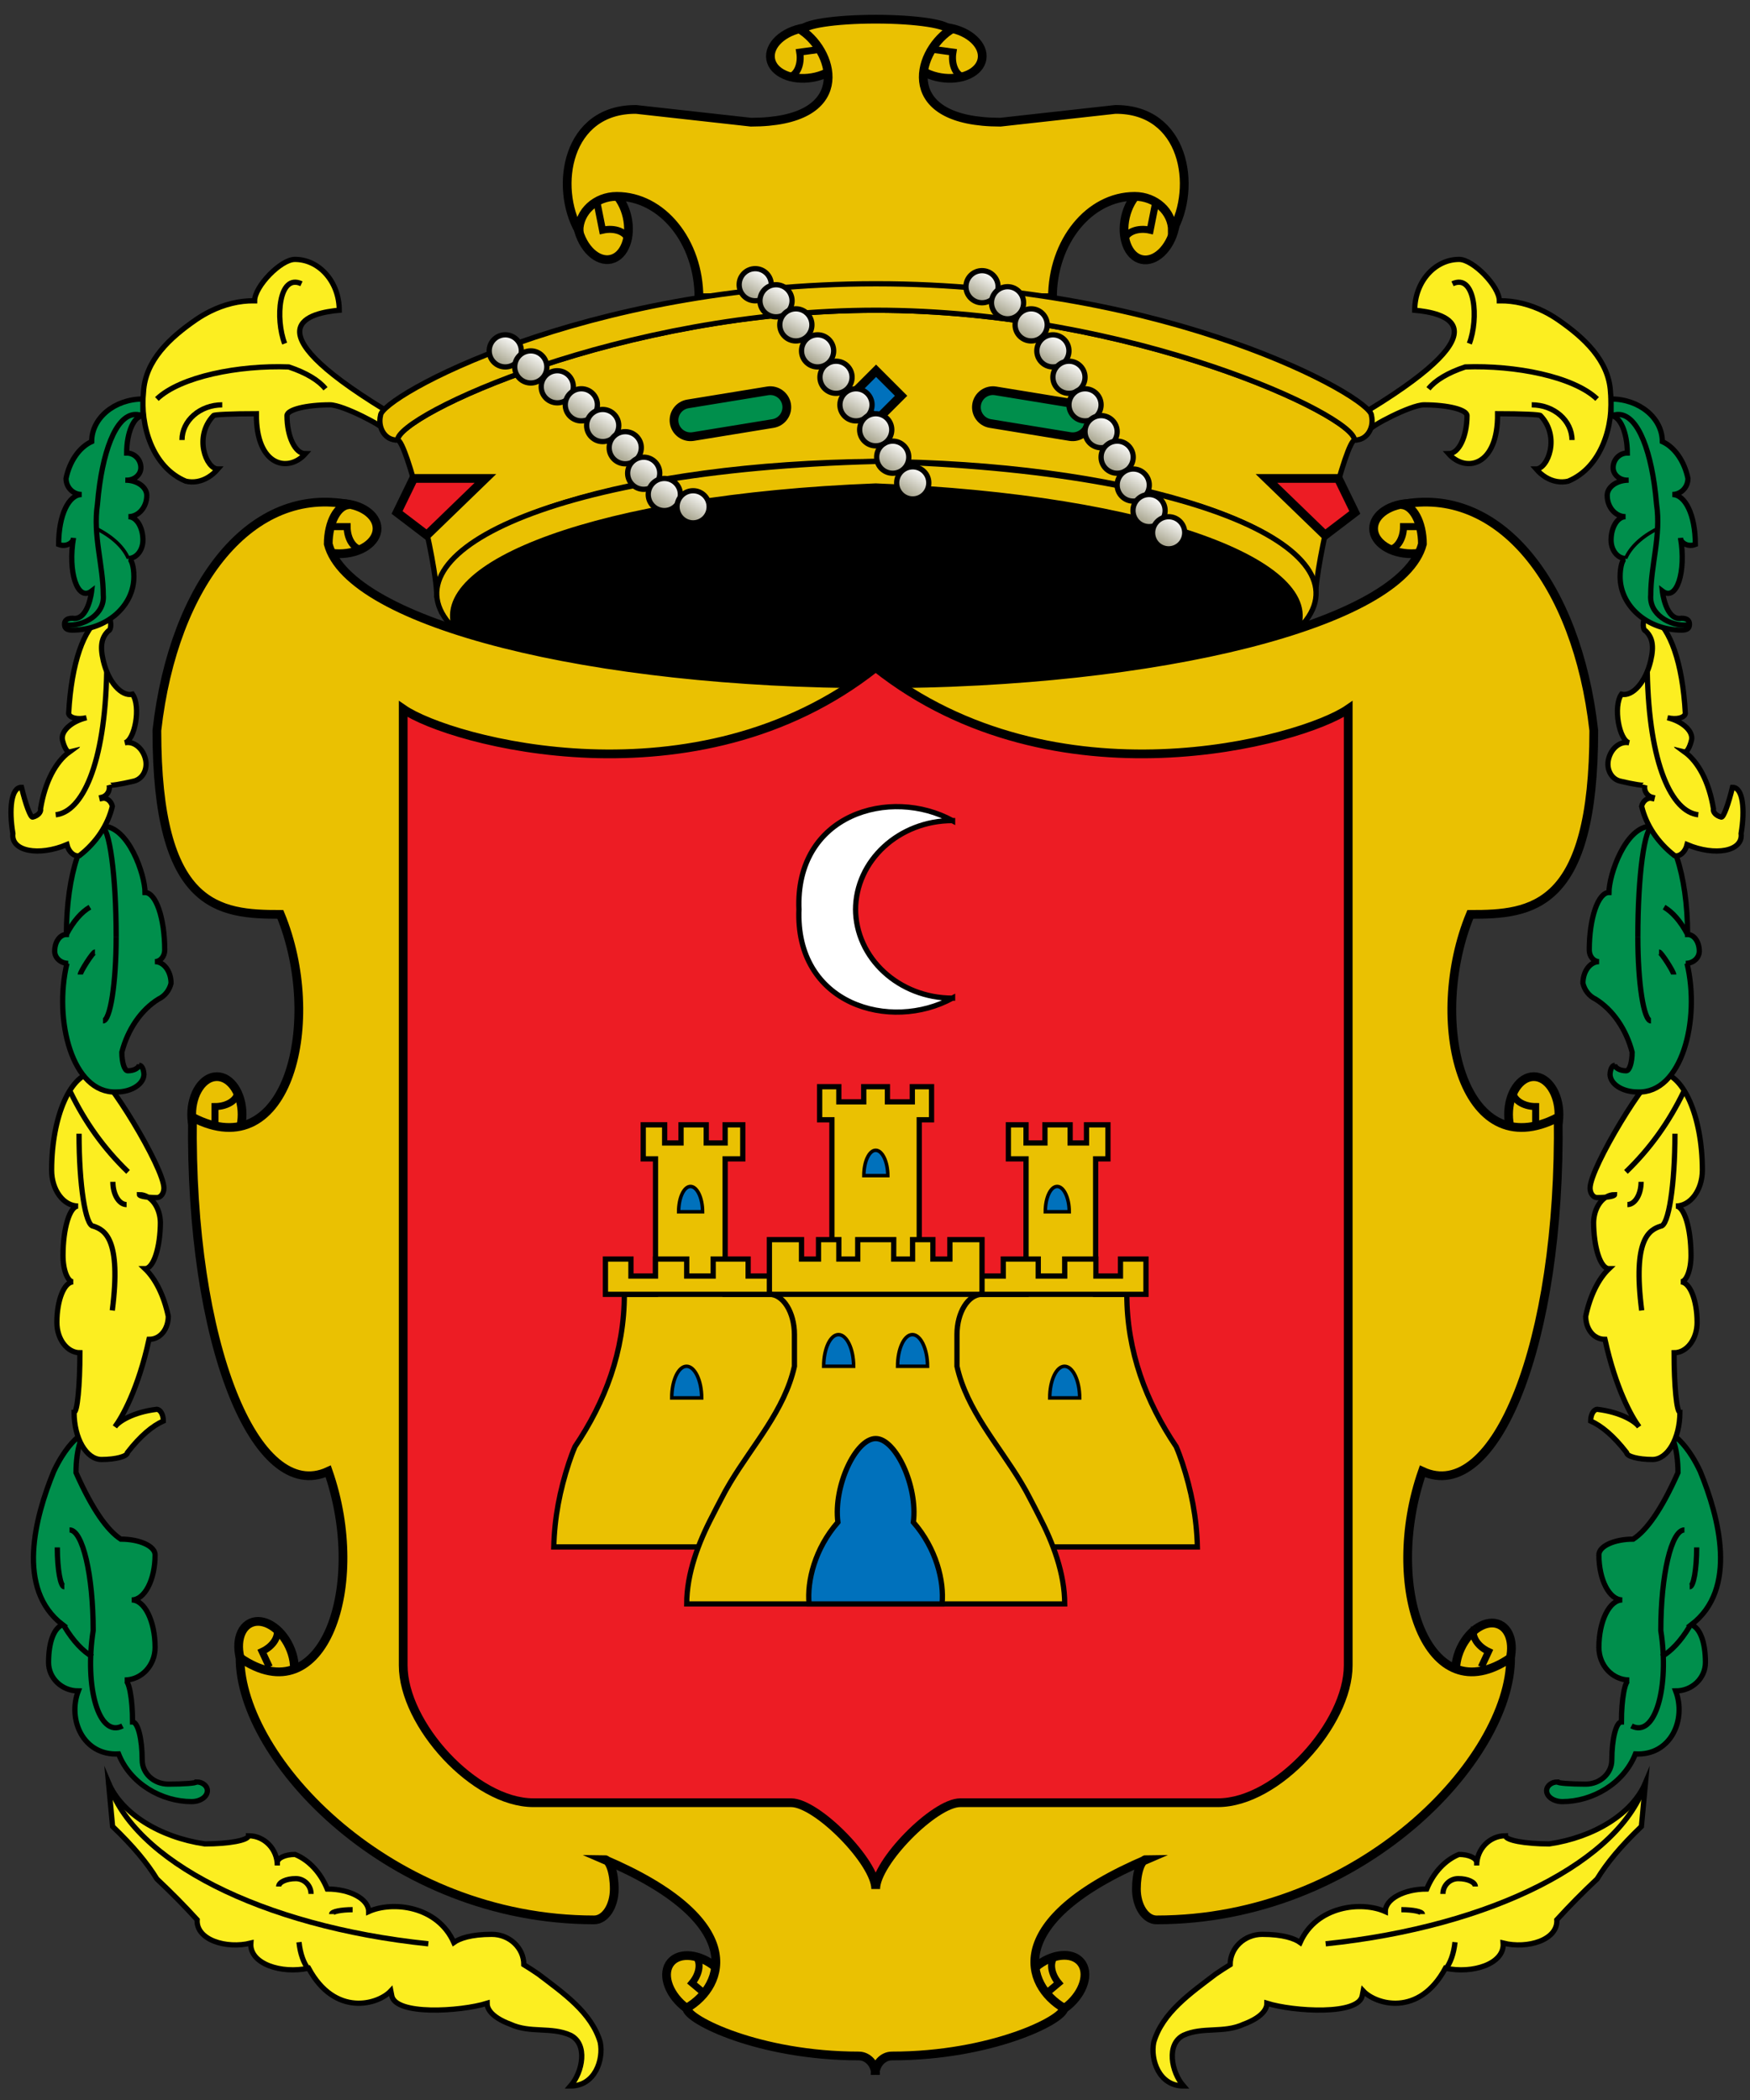 <?xml version="1.0" encoding="utf-8"?>
<!-- Generator: Adobe Illustrator 17.0.0, SVG Export Plug-In . SVG Version: 6.00 Build 0)  -->
<!DOCTYPE svg PUBLIC "-//W3C//DTD SVG 1.1//EN" "http://www.w3.org/Graphics/SVG/1.1/DTD/svg11.dtd">
<svg version="1.1" xmlns="http://www.w3.org/2000/svg" xmlns:xlink="http://www.w3.org/1999/xlink" x="0px" y="0px" width="1000px"
	 height="1200px" viewBox="0 0 1000 1200" enable-background="new 0 0 1000 1200" xml:space="preserve">
<rect x="0" y="0" width="1000" height="1200" fill="#333333" stroke="none"/>
<g id="Ornamentos">
	<g>
		<path fill="#008F4C" stroke="#000000" stroke-width="3" stroke-miterlimit="10" d="M81.25,1005.75c0,7.6,6.672,13.75,14.917,13.75
			c8.89,0,16.083-0.559,16.083-1.25c3.455,0,6.25,2.236,6.25,5c0,3.455-4.025,6.25-9,6.25c-17.135,0-35.035-10.228-41.75-27.25
			c-20.225,1.079-29.252-19.616-23-36c-9.396,0-17-7.268-17-16.25c0-12.022,3.25-19.843,8.056-21.564C9,908,20,867,30.718,840.804
			c1.431-3.057,2.961-5.885,4.567-8.458c4.838-7.722,10.364-13.144,16.215-15.596c-4.462,0-8.072,11.07-8.072,24.75
			c9.601,21.62,18.098,33.118,25.572,38c10.847,0,19.625,4.025,19.625,9c0,14.233-5.982,25.75-13.375,25.75
			c7.393,0,13.375,12.134,13.375,27.129c0,10.293-7.771,18.621-17.375,18.621c2.487,0,4.5,10.734,4.5,24
			C78.79,984,81.25,993.728,81.25,1005.75z"/>
		<path fill="#008F4C" stroke="#000000" stroke-width="3" stroke-miterlimit="10" d="M39.75,874.25c7.462,0,13.5,25.718,13.5,57.5
			c-5.019,32.098,3.114,61.566,16.75,54.5"/>
		<path fill="#008F4C" stroke="#000000" stroke-width="3" stroke-miterlimit="10" d="M36.806,929.436
			c5.191,8.587,10.591,14.138,16.057,17.308"/>
		<path fill="#008F4C" stroke="#000000" stroke-width="3" stroke-miterlimit="10" d="M32.75,884.25c0,12.437,1.789,22.5,4,22.5"/>
	</g>
	<g>
		<path fill="#FCEE21" stroke="#000000" stroke-width="3" stroke-miterlimit="10" d="M58,834c8.199,0,14.833-1.789,14.833-4
			c7.528-9.679,14.277-15.2,20.5-18c0-3.685-1.715-6.667-3.833-6.667c-13.482,1.618-21.763,6.948-23.83,10
			c4.186-5.643,13.289-21.652,19.497-50c6.909,0,11-6.442,11-13.167c-2.431-11.523-7.166-21.338-13.333-27.207
			c4.876,0,8.821-12.058,8.821-26.96v1c0-9.028-5.362-16.333-11.988-16.333c0,0.921,4.462,1.667,9.976,1.667
			c2.224,0,4.024-2.423,4.024-5.417c0-11.712-33.229-66.083-39.417-66.083c-13.68,0-24.75,24.972-24.75,55.833
			c0,11.331,6.784,20.5,15.167,20.5c-4.79,0-8.667,12.637-8.667,28.253c0,8.335,2.628,15.08,5.875,15.08
			c-5.182,0-9.375,10.362-9.375,23.167c0,9.581,5.889,17.333,13.167,17.333c0,18.793-1.491,34-3.333,34
			C42.333,821.924,49.34,834,58,834z"/>
		<path fill="#FCEE21" stroke="#000000" stroke-width="3" stroke-miterlimit="10" d="M64.168,748.833
			c5.219-40.987-4.335-46-10.835-48.167c-4.514,0-8.167-23.631-8.167-52.833"/>
		<path fill="#FCEE21" stroke="#000000" stroke-width="3" stroke-miterlimit="10" d="M40.167,623.82
			c8.452,17.47,19.093,32.395,33,45.847"/>
		<path fill="#FCEE21" stroke="#000000" stroke-width="3" stroke-miterlimit="10" d="M64.5,675.333c0,7.186,3.504,13,7.833,13"/>
	</g>
	<g>
		<path fill="#FCEE21" stroke="#000000" stroke-width="3" stroke-miterlimit="10" d="M219.58,233.98v11.61
			c0-1.825-23.473-14.25-31.041-14.25c-13.564,0-24.539,2.751-24.539,6.15c0,12.041,4.696,21.784,10.5,21.784
			c-9.662,10.925-28.274,7.345-28-22.864c-13.542,0-24.5,0.483-24.5,1.08c-11.5,12.09-4.133,30.51,2.5,30.51
			c-3.364,3.885-7.452,6.362-11.762,7.134c-2.155,0.386-4.366,0.346-6.56-0.157C87,267,80,243,82,224c1-18,15-31,30.111-41.403
			c2.523-1.719,5.14-3.261,7.829-4.603c8.066-4.027,16.781-6.261,25.56-6.114c0-8.178,14.923-23.651,23-23.651
			c14.019,0,25.363,12.994,25.363,29.051C177.853,178.712,141.329,186.069,219.58,233.98z"/>
		<path fill="none" stroke="#000000" stroke-width="3" stroke-miterlimit="10" d="M186,222.16c-3.802-4.749-10.905-9.124-21-12.48
			c-28.449-1.061-61.839,5.45-75.357,18.32"/>
		<path fill="none" stroke="#000000" stroke-width="3" stroke-miterlimit="10" d="M162.667,196.333
			c-5.41-14.127-3.465-40.244,9.596-34.173"/>
		<path fill="none" stroke="#000000" stroke-width="3" stroke-miterlimit="10" d="M104,251.451c0-11.116,10.287-20.112,23-20.112"/>
	</g>
	<g>
		<path fill="#008F4C" stroke="#000000" stroke-width="3" stroke-miterlimit="10" d="M38.274,550.468
			c-7.749,32.42,2.95,74.557,28.226,73.532c8.706,0,15.75-4.557,15.75-10.188v0.563c0-3.109-1.174-5.625-2.625-5.625v-0.625
			c0,2.073-2.963,3.75-6.625,3.75c-1.865,0-3.375-4.752-3.375-10.625c3.355-12.952,10.937-24.176,21-30.375
			c3.576-1.669,6.21-5.11,7.125-9c0-6.84-4.137-12.375-9.25-12.375c3.109,0,5.625-2.963,5.625-6.625
			c0-18.171-5.032-32.875-11.25-32.875c0-9.995-9.405-37.905-24.184-37.905c-11.473,0-20.756,27.688-20.756,61.905
			c-3.695,0-6.684,4.249-6.684,9.5c0,3.869,3.466,7,7.75,7"/>
		<path fill="#008F4C" stroke="#000000" stroke-width="3" stroke-miterlimit="10" d="M37.934,534
			c4.093-7.75,8.702-12.861,13.441-15.625"/>
		<path fill="#008F4C" stroke="#000000" stroke-width="3" stroke-miterlimit="10" d="M45.875,556.875
			c0-1.591,7.195-12.875,8.375-12.875"/>
		<path fill="#008F4C" stroke="#000000" stroke-width="3" stroke-miterlimit="10" d="M66.375,535.25c0,26.6-3.354,48.125-7.5,48.125
			"/>
		<path fill="#008F4C" stroke="#000000" stroke-width="3" stroke-miterlimit="10" d="M66.375,535.25
			c0-34.879-3.807-63.102-8.512-63.102"/>
	</g>
	<g>
		<path fill="#FCEE21" stroke="#000000" stroke-width="3" stroke-miterlimit="10" d="M45.352,488.961
			c9.668-7.476,16.296-17.491,18.856-28.249c-0.735-3.092-3.396-5.103-5.951-4.496l-0.144-0.608
			c3.092-0.735,4.987-3.886,4.236-7.045c0.144,0.605,6.461-0.379,14.124-2.199c5.042-1.198,8.023-6.791,6.665-12.504
			c-1.517-6.386-6.825-10.584-11.866-9.386c5.781-1.374,9.365-20.824,4.449-27.781c-6.357,1.51-13.811-6.986-16.664-18.996
			c-2.129-8.963-0.83-13.555,2.79-17.138c1.356-0.322,1.835-3.181,1.072-6.392c-0.341-1.434-2.81-2.073-5.522-1.429
			c-9.365,6.688-16.58,25.461-18.172,55.024c0.596,2.51,5.169,3.568,10.223,2.368c-8.783,2.087-14.926,7.837-13.733,12.856
			c0.948,3.988,2.694,6.983,3.903,6.696c-7.709,5.605-13.873,16.865-16.449,32.431c0.463,1.949-1.555,4.095-4.513,4.798
			c-1.21,0.287-4.05-7.313-6.35-16.992c-6.042-0.129-7.229,12.843-4.945,26.397c-1.239,10.174,14.852,13.104,30.872,6.303
			C39.233,486.821,42.417,489.659,45.352,488.961z"/>
		<path fill="#FCEE21" stroke="#000000" stroke-width="3" stroke-miterlimit="10" d="M60.981,383.724
			c-0.995,53.555-14.169,80.242-29.151,81.855"/>
	</g>
	<g>
		<path fill="#008F4C" stroke="#000000" stroke-width="3" stroke-miterlimit="10" d="M81.671,237.625V228
			c-16.19,0-29.291,10.886-29.291,24.34c-7.064,3.203-12.639,11.299-14.642,21.06c0,5.074,4.003,9.18,8.951,9.18
			c-7.29,0-13.183,11.452-13.183,28.539c4.494,1.756,8.47-1.211,8.47-3.638c-3.292,18.97,2.118,36.606,10.404,30.259
			c0,0-1.875,17.198-11.005,15.561c-3.662,0-4.5,1.693-4.5,3.323c0,2.108,0.838,3.438,4.5,3.438
			c19.415,0,35.125-13.67,35.125-30.563c0-5.735-1.398-10.375-3.125-10.375c4.585,0,8.296-4.696,8.296-10.5
			c0-7.393-3.71-13.375-8.296-13.375c5.804,0,10.5-5.423,10.5-12.125c0-4.836-5.479-8.75-12.25-8.75l0.754,0.023
			c4.489,0,8.121-3.197,8.121-7.148c0-4.629-3.632-8.375-8.121-8.375C72.379,247.129,76.535,237.625,81.671,237.625z"/>
		<path fill="none" stroke="#000000" stroke-width="3" stroke-miterlimit="10" d="M37.934,357.14C48,358,60,351,59,340
			c0-17-6-34-3.32-51.839c0.328-3.986,0.761-7.856,1.296-11.565c3.744-25.966,12.459-44.06,24.695-38.86"/>
		<path fill="none" stroke="#000000" stroke-width="2" stroke-miterlimit="10" d="M73.375,319.125
			c-2.706-6.263-8.915-12.386-18.394-17.105"/>
	</g>
	<g>
		<path fill="#FCEE21" stroke="#000000" stroke-width="3" stroke-miterlimit="10" d="M281,1105.333
			c-11.976,0-18.525,2.417-21.667,4.667c-9.37-21.082-35.129-23.772-48.667-17.667c0-7.127-10.585-12.893-23.667-12.893
			c-3.882-9.558-10.682-16.657-18.426-19.773c-5.587,0-10.107,2.087-10.107,4.667V1066c0-9.396-7.365-17-16.466-17
			c0,2.579-11.182,4.667-25,4.667c-25.861-3.809-47.65-17.441-55-35l2.333,25c12.098,11.614,19.671,20.867,25.309,30
			c8.798,8.306,15.587,15.199,23.024,23.333c-0.723,11.567,16.721,16.82,30.667,13.333c-0.901,11.891,17.538,17.753,33,14.333
			c15.087,28.084,39.784,20.786,47,13l0.479,2.441c1.563,11.715,39.278,9.36,54.521,4.621c0,3.121,2.253,6.043,6.185,8.553
			c1.966,1.255,4.352,2.406,7.082,3.422C303,1162,315,1158,326,1163c10,5,7,21,0,29c14,0,19-15,17-25c-5-17-21-28-35.443-38.999
			c-2.617-1.789-5.358-3.569-8.223-5.334C299.333,1113.086,291.133,1105.333,281,1105.333z"/>
		<path fill="none" stroke="#000000" stroke-width="3" stroke-miterlimit="10" d="M62,1018.667
			c13.782,44.327,87.058,82.169,182.75,92.083"/>
		<path fill="none" stroke="#000000" stroke-width="3" stroke-miterlimit="10" d="M170.86,1109.814
			c0.697,6.688,2.673,12.105,5.613,15.789"/>
		<path fill="none" stroke="#000000" stroke-width="3" stroke-miterlimit="10" d="M177.75,1082.25c0-4.836-3.914-8.75-8.75-8.75
			c-5.389,0-9.75,2.013-9.75,4.5"/>
		<path fill="none" stroke="#000000" stroke-width="3" stroke-miterlimit="10" d="M189.5,1093.75c0-1.382,5.367-2.5,12-2.5"/>
	</g>
	<g>
		<path fill="#008F4C" stroke="#000000" stroke-width="3" stroke-miterlimit="10" d="M921.03,1005.75
			c0,7.6-6.672,13.75-14.917,13.75c-8.89,0-16.083-0.559-16.083-1.25c-3.455,0-6.25,2.236-6.25,5c0,3.455,4.025,6.25,9,6.25
			c17.135,0,35.035-10.228,41.75-27.25c20.225,1.079,29.252-19.616,23-36c9.396,0,17-7.268,17-16.25
			c0-12.022-3.25-19.843-8.056-21.564C993.28,908,982.28,867,971.562,840.804c-1.431-3.057-2.961-5.885-4.567-8.458
			c-4.838-7.722-10.364-13.144-16.215-15.596c4.462,0,8.072,11.07,8.072,24.75c-9.601,21.62-18.098,33.118-25.572,38
			c-10.847,0-19.625,4.025-19.625,9c0,14.233,5.982,25.75,13.375,25.75c-7.393,0-13.375,12.134-13.375,27.129
			c0,10.293,7.771,18.621,17.375,18.621c-2.487,0-4.5,10.734-4.5,24C923.49,984,921.03,993.728,921.03,1005.75z"/>
		<path fill="#008F4C" stroke="#000000" stroke-width="3" stroke-miterlimit="10" d="M962.53,874.25c-7.462,0-13.5,25.718-13.5,57.5
			c5.019,32.098-3.114,61.566-16.75,54.5"/>
		<path fill="#008F4C" stroke="#000000" stroke-width="3" stroke-miterlimit="10" d="M965.474,929.436
			c-5.191,8.587-10.591,14.138-16.057,17.308"/>
		<path fill="#008F4C" stroke="#000000" stroke-width="3" stroke-miterlimit="10" d="M969.53,884.25c0,12.437-1.789,22.5-4,22.5"/>
	</g>
	<g>
		<path fill="#FCEE21" stroke="#000000" stroke-width="3" stroke-miterlimit="10" d="M944.28,834c-8.199,0-14.833-1.789-14.833-4
			c-7.528-9.679-14.277-15.2-20.5-18c0-3.685,1.715-6.667,3.833-6.667c13.482,1.618,21.763,6.948,23.83,10
			c-4.186-5.643-13.289-21.652-19.497-50c-6.909,0-11-6.442-11-13.167c2.431-11.523,7.166-21.338,13.333-27.207
			c-4.876,0-8.821-12.058-8.821-26.96v1c0-9.028,5.362-16.333,11.988-16.333c0,0.921-4.462,1.667-9.976,1.667
			c-2.224,0-4.024-2.423-4.024-5.417c0-11.712,33.229-66.083,39.417-66.083c13.68,0,24.75,24.972,24.75,55.833
			c0,11.331-6.784,20.5-15.167,20.5c4.79,0,8.667,12.637,8.667,28.253c0,8.335-2.628,15.08-5.875,15.08
			c5.182,0,9.375,10.362,9.375,23.167c0,9.581-5.889,17.333-13.167,17.333c0,18.793,1.491,34,3.333,34
			C959.946,821.924,952.939,834,944.28,834z"/>
		<path fill="#FCEE21" stroke="#000000" stroke-width="3" stroke-miterlimit="10" d="M938.112,748.833
			c-5.219-40.987,4.335-46,10.835-48.167c4.514,0,8.167-23.631,8.167-52.833"/>
		<path fill="#FCEE21" stroke="#000000" stroke-width="3" stroke-miterlimit="10" d="M962.113,623.82
			c-8.452,17.47-19.093,32.395-33,45.847"/>
		<path fill="#FCEE21" stroke="#000000" stroke-width="3" stroke-miterlimit="10" d="M937.78,675.333c0,7.186-3.504,13-7.833,13"/>
	</g>
	<g>
		<path fill="#FCEE21" stroke="#000000" stroke-width="3" stroke-miterlimit="10" d="M782.699,233.98v11.61
			c0-1.825,23.473-14.25,31.041-14.25c13.564,0,24.539,2.751,24.539,6.15c0,12.041-4.696,21.784-10.5,21.784
			c9.662,10.925,28.274,7.345,28-22.864c13.542,0,24.5,0.483,24.5,1.08c11.5,12.09,4.133,30.51-2.5,30.51
			c3.364,3.885,7.452,6.362,11.762,7.134c2.155,0.386,4.366,0.346,6.56-0.157C915.28,267,922.28,243,920.28,224
			c-1-18-15-31-30.111-41.403c-2.523-1.719-5.14-3.261-7.829-4.603c-8.066-4.027-16.781-6.261-25.56-6.114
			c0-8.178-14.923-23.651-23-23.651c-14.019,0-25.363,12.994-25.363,29.051C824.427,178.712,860.95,186.069,782.699,233.98z"/>
		<path fill="none" stroke="#000000" stroke-width="3" stroke-miterlimit="10" d="M816.28,222.16c3.802-4.749,10.905-9.124,21-12.48
			c28.449-1.061,61.839,5.45,75.357,18.32"/>
		<path fill="none" stroke="#000000" stroke-width="3" stroke-miterlimit="10" d="M839.613,196.333
			c5.41-14.127,3.465-40.244-9.596-34.173"/>
		<path fill="none" stroke="#000000" stroke-width="3" stroke-miterlimit="10" d="M898.28,251.451c0-11.116-10.287-20.112-23-20.112
			"/>
	</g>
	<g>
		<path fill="#008F4C" stroke="#000000" stroke-width="3" stroke-miterlimit="10" d="M964.005,550.468
			c7.749,32.42-2.95,74.557-28.226,73.532c-8.706,0-15.75-4.557-15.75-10.188v0.563c0-3.109,1.174-5.625,2.625-5.625v-0.625
			c0,2.073,2.963,3.75,6.625,3.75c1.865,0,3.375-4.752,3.375-10.625c-3.355-12.952-10.937-24.176-21-30.375
			c-3.576-1.669-6.21-5.11-7.125-9c0-6.84,4.137-12.375,9.25-12.375c-3.109,0-5.625-2.963-5.625-6.625
			c0-18.171,5.032-32.875,11.25-32.875c0-9.995,9.405-37.905,24.184-37.905c11.473,0,20.756,27.688,20.756,61.905
			c3.695,0,6.684,4.249,6.684,9.5c0,3.869-3.466,7-7.75,7"/>
		<path fill="#008F4C" stroke="#000000" stroke-width="3" stroke-miterlimit="10" d="M964.346,534
			c-4.093-7.75-8.702-12.861-13.441-15.625"/>
		<path fill="#008F4C" stroke="#000000" stroke-width="3" stroke-miterlimit="10" d="M956.405,556.875
			c0-1.591-7.195-12.875-8.375-12.875"/>
		<path fill="#008F4C" stroke="#000000" stroke-width="3" stroke-miterlimit="10" d="M935.905,535.25
			c0,26.6,3.354,48.125,7.5,48.125"/>
		<path fill="#008F4C" stroke="#000000" stroke-width="3" stroke-miterlimit="10" d="M935.905,535.25
			c0-34.879,3.807-63.102,8.512-63.102"/>
	</g>
	<g>
		<path fill="#FCEE21" stroke="#000000" stroke-width="3" stroke-miterlimit="10" d="M956.928,488.961
			c-9.668-7.476-16.296-17.491-18.856-28.249c0.735-3.092,3.396-5.103,5.951-4.496l0.144-0.608
			c-3.092-0.735-4.987-3.886-4.236-7.045c-0.144,0.605-6.461-0.379-14.124-2.199c-5.042-1.198-8.023-6.791-6.665-12.504
			c1.517-6.386,6.825-10.584,11.866-9.386c-5.781-1.374-9.365-20.824-4.449-27.781c6.357,1.51,13.811-6.986,16.664-18.996
			c2.129-8.963,0.83-13.555-2.79-17.138c-1.356-0.322-1.835-3.181-1.072-6.392c0.341-1.434,2.81-2.073,5.522-1.429
			c9.365,6.688,16.58,25.461,18.172,55.024c-0.596,2.51-5.169,3.568-10.223,2.368c8.784,2.087,14.926,7.837,13.734,12.856
			c-0.948,3.988-2.694,6.983-3.904,6.696c7.709,5.605,13.873,16.865,16.449,32.431c-0.463,1.949,1.555,4.095,4.513,4.798
			c1.21,0.287,4.05-7.313,6.35-16.992c6.042-0.129,7.229,12.843,4.945,26.397c1.239,10.174-14.852,13.104-30.872,6.303
			C963.047,486.821,959.863,489.659,956.928,488.961z"/>
		<path fill="#FCEE21" stroke="#000000" stroke-width="3" stroke-miterlimit="10" d="M941.298,383.724
			c0.995,53.555,14.169,80.242,29.151,81.855"/>
	</g>
	<g>
		<path fill="#008F4C" stroke="#000000" stroke-width="3" stroke-miterlimit="10" d="M920.609,237.625V228
			c16.19,0,29.291,10.886,29.291,24.34c7.064,3.203,12.639,11.299,14.642,21.06c0,5.074-4.003,9.18-8.951,9.18
			c7.29,0,13.183,11.452,13.183,28.539c-4.494,1.756-8.47-1.211-8.47-3.638c3.292,18.97-2.118,36.606-10.404,30.259
			c0,0,1.875,17.198,11.005,15.561c3.662,0,4.5,1.693,4.5,3.323c0,2.108-0.838,3.438-4.5,3.438
			c-19.415,0-35.125-13.67-35.125-30.563c0-5.735,1.398-10.375,3.125-10.375c-4.585,0-8.296-4.696-8.296-10.5
			c0-7.393,3.71-13.375,8.296-13.375c-5.804,0-10.5-5.423-10.5-12.125c0-4.836,5.479-8.75,12.25-8.75l-0.754,0.023
			c-4.489,0-8.121-3.197-8.121-7.148c0-4.629,3.632-8.375,8.121-8.375C929.9,247.129,925.745,237.625,920.609,237.625z"/>
		<path fill="none" stroke="#000000" stroke-width="3" stroke-miterlimit="10" d="M964.346,357.14C954.28,358,942.28,351,943.28,340
			c0-17,6-34,3.32-51.839c-0.328-3.986-0.761-7.856-1.296-11.565c-3.744-25.966-12.459-44.06-24.695-38.86"/>
		<path fill="none" stroke="#000000" stroke-width="2" stroke-miterlimit="10" d="M928.905,319.125
			c2.706-6.263,8.915-12.386,18.394-17.105"/>
	</g>
	<g>
		<path fill="#FCEE21" stroke="#000000" stroke-width="3" stroke-miterlimit="10" d="M721.28,1105.333
			c11.976,0,18.525,2.417,21.667,4.667c9.37-21.082,35.129-23.772,48.667-17.667c0-7.127,10.585-12.893,23.667-12.893
			c3.882-9.558,10.682-16.657,18.426-19.773c5.587,0,10.108,2.087,10.108,4.667V1066c0-9.396,7.365-17,16.466-17
			c0,2.579,11.182,4.667,25,4.667c25.861-3.809,47.65-17.441,55-35l-2.333,25c-12.098,11.614-19.671,20.867-25.309,30
			c-8.798,8.306-15.587,15.199-23.024,23.333c0.723,11.567-16.721,16.82-30.667,13.333c0.901,11.891-17.538,17.753-33,14.333
			c-15.087,28.084-39.784,20.786-47,13l-0.479,2.441c-1.563,11.715-39.279,9.36-54.521,4.621c0,3.121-2.253,6.043-6.185,8.553
			c-1.966,1.255-4.352,2.406-7.082,3.422c-11.4,5.297-23.4,1.297-34.4,6.297c-10,5-7,21,0,29c-14,0-19-15-17-25
			c5-17,21-28,35.443-38.999c2.617-1.789,5.358-3.569,8.223-5.334C702.946,1113.086,711.146,1105.333,721.28,1105.333z"/>
		<path fill="none" stroke="#000000" stroke-width="3" stroke-miterlimit="10" d="M940.28,1018.667
			c-13.782,44.327-87.058,82.169-182.75,92.083"/>
		<path fill="none" stroke="#000000" stroke-width="3" stroke-miterlimit="10" d="M831.42,1109.814
			c-0.697,6.688-2.673,12.105-5.613,15.789"/>
		<path fill="none" stroke="#000000" stroke-width="3" stroke-miterlimit="10" d="M824.53,1082.25c0-4.836,3.914-8.75,8.75-8.75
			c5.389,0,9.75,2.013,9.75,4.5"/>
		<path fill="none" stroke="#000000" stroke-width="3" stroke-miterlimit="10" d="M812.78,1093.75c0-1.382-5.367-2.5-12-2.5"/>
	</g>
</g>
<g id="Corona">
	<path stroke="#000000" stroke-width="3" stroke-miterlimit="10" d="M500.186,405.16c132.977,0,240.58-20.17,240.58-45.097
		c18.074-38.256-80.635-77.333-240.04-82.343h-0.323c-159.405,5.011-258.114,44.087-240.04,82.343
		c0,24.926,107.603,45.097,240.58,45.097"/>
	<g>
		<g>
			
				<ellipse transform="matrix(0.224 0.975 -0.975 0.224 390.902 -237.097)" fill="#EAC102" stroke="#000000" stroke-width="5" stroke-miterlimit="10" cx="344.343" cy="126.929" rx="21.6" ry="14.4"/>
			<path fill="#EAC102" stroke="#000000" stroke-width="4" stroke-miterlimit="10" d="M340.917,114.526l3.382,17.03
				c7.048-1.62,13.637,0.922,14.732,5.684"/>
		</g>
		<g>
			
				<ellipse transform="matrix(-0.986 0.166 -0.166 -0.986 921.808 -16.807)" fill="#EAC102" stroke="#000000" stroke-width="5" stroke-miterlimit="10" cx="461.606" cy="30.101" rx="21.6" ry="14.4"/>
			<path fill="#EAC102" stroke="#000000" stroke-width="4" stroke-miterlimit="10" d="M474.189,27.416l-17.2,2.367
				c1.2,7.132-1.728,13.558-6.547,14.369"/>
		</g>
	</g>
	<g>
		<g>
			
				<ellipse transform="matrix(-0.224 0.975 -0.975 -0.224 928.128 -485.123)" fill="#EAC102" stroke="#000000" stroke-width="5" stroke-miterlimit="10" cx="657.193" cy="126.929" rx="21.6" ry="14.4"/>
			<path fill="#EAC102" stroke="#000000" stroke-width="4" stroke-miterlimit="10" d="M660.619,114.526l-3.382,17.03
				c-7.048-1.62-13.637,0.922-14.732,5.684"/>
		</g>
		<g>
			
				<ellipse transform="matrix(0.986 0.166 -0.166 0.986 12.479 -89.172)" fill="#EAC102" stroke="#000000" stroke-width="5" stroke-miterlimit="10" cx="539.93" cy="30.101" rx="21.6" ry="14.4"/>
			<path fill="#EAC102" stroke="#000000" stroke-width="4" stroke-miterlimit="10" d="M527.346,27.416l17.2,2.367
				c-1.2,7.132,1.728,13.558,6.547,14.369"/>
		</g>
	</g>
	<path fill="#EAC102" stroke="#000000" stroke-width="5" stroke-miterlimit="10" d="M399.4,170.114
		c0-32.006-21.002-57.904-46.957-57.904c-11.939,0-21.6,8.816-21.6,19.71c-14.214-25.044-7.187-69.687,32.67-69.39l65.61,7.29
		c58.054,0,48.541-38.999,29.16-52.38c0-3.582,18.839-6.48,42.12-6.48c23.281,0,42.12,2.898,42.12,6.48
		c-19.381,13.381-28.894,52.38,29.16,52.38l65.61-7.29c39.857-0.297,46.884,44.346,32.67,69.39c0-10.894-9.661-19.71-21.6-19.71
		c-25.955,0-46.957,25.899-46.957,57.904H399.4z"/>
	<path fill="#EAC102" stroke="#000000" stroke-width="3" stroke-miterlimit="10" d="M500.403,177.28
		c146.189,0,273.78,60.176,273.78,74.16c-5.078,0-22.393,69.874-22.393,89.28l0,0c-0.008-42.165-112.282-75.986-251.388-77.04
		c-139.105,1.054-250.67,35.423-250.678,77.588l-0.17-0.548c0-19.406-17.314-89.28-22.393-89.28
		C227.163,237.456,354.214,177.28,500.403,177.28"/>
	<path fill="#EAC102" stroke="#000000" stroke-width="3" stroke-miterlimit="10" d="M500.403,263.68
		c192.562,4.975,284.878,55.069,240.798,96.383c16.039-37.63-81.024-76.135-240.798-82.343
		c-159.271,6.208-256.029,44.713-240.04,82.343C216.422,318.749,308.447,268.655,500.403,263.68z"/>
	<path fill="#EAC102" stroke="#000000" stroke-width="3" stroke-miterlimit="10" d="M500.186,177.28
		c146.189,0,273.78,60.176,273.78,74.16c7.169,0.341,11.39-7.059,9.72-14.04c0-10.363-115.689-75.24-282.96-75.24h-0.323
		c-167.271,0-282.96,64.877-282.96,75.24c-1.67,6.981,2.551,14.381,9.72,14.04c0-13.984,127.591-74.16,273.78-74.16"/>
	<path fill="#008F4C" stroke="#000000" stroke-width="5" stroke-miterlimit="10" d="M449.488,231.169
		c0.841,5.151-2.653,10.008-7.804,10.849l-45.567,7.438c-5.151,0.841-10.008-2.653-10.849-7.804l0,0
		c-0.841-5.151,2.653-10.008,7.804-10.849l45.567-7.438C443.79,222.524,448.647,226.018,449.488,231.169L449.488,231.169z"/>
	<path fill="#008F4C" stroke="#000000" stroke-width="5" stroke-miterlimit="10" d="M558.068,231.169
		c-0.841,5.151,2.653,10.008,7.804,10.849l45.567,7.438c5.151,0.841,10.008-2.653,10.849-7.804l0,0
		c0.841-5.151-2.653-10.008-7.804-10.849l-45.567-7.438C563.766,222.524,558.908,226.018,558.068,231.169L558.068,231.169z"/>
	<polygon fill="#ED1C24" stroke="#000000" stroke-width="5" stroke-miterlimit="10" points="236.343,273.4 226.893,292.84 
		243.903,305.8 277.383,273.4 	"/>
	<polygon fill="#ED1C24" stroke="#000000" stroke-width="5" stroke-miterlimit="10" points="764.733,273.4 774.183,292.84 
		757.173,305.8 723.693,273.4 	"/>
	
		<rect x="491.195" y="215.772" transform="matrix(0.707 -0.707 0.707 0.707 -12.999 420.379)" fill="#0071BC" stroke="#000000" stroke-width="5" stroke-miterlimit="10" width="19.495" height="20.217"/>
	<g>
		<linearGradient id="SVGID_1_" gradientUnits="userSpaceOnUse" x1="426.962" y1="170.651" x2="436.144" y2="154.749">
			<stop  offset="0" style="stop-color:#A09D84"/>
			<stop  offset="1" style="stop-color:#FFFFFF"/>
		</linearGradient>
		<circle fill="url(#SVGID_1_)" stroke="#000000" stroke-width="3" stroke-miterlimit="10" cx="431.553" cy="162.7" r="9.18"/>
		<linearGradient id="SVGID_2_" gradientUnits="userSpaceOnUse" x1="505.532" y1="269.199" x2="514.713" y2="253.296">
			<stop  offset="0" style="stop-color:#A09D84"/>
			<stop  offset="1" style="stop-color:#FFFFFF"/>
		</linearGradient>
		<circle fill="url(#SVGID_2_)" stroke="#000000" stroke-width="3" stroke-miterlimit="10" cx="510.123" cy="261.247" r="9.18"/>
		<linearGradient id="SVGID_3_" gradientUnits="userSpaceOnUse" x1="516.97" y1="283.891" x2="526.151" y2="267.988">
			<stop  offset="0" style="stop-color:#A09D84"/>
			<stop  offset="1" style="stop-color:#FFFFFF"/>
		</linearGradient>
		<circle fill="url(#SVGID_3_)" stroke="#000000" stroke-width="3" stroke-miterlimit="10" cx="521.56" cy="275.94" r="9.18"/>
		<linearGradient id="SVGID_4_" gradientUnits="userSpaceOnUse" x1="484.54" y1="239.291" x2="493.721" y2="223.388">
			<stop  offset="0" style="stop-color:#A09D84"/>
			<stop  offset="1" style="stop-color:#FFFFFF"/>
		</linearGradient>
		<circle fill="url(#SVGID_4_)" stroke="#000000" stroke-width="3" stroke-miterlimit="10" cx="489.131" cy="231.34" r="9.18"/>
		<linearGradient id="SVGID_5_" gradientUnits="userSpaceOnUse" x1="473.132" y1="223.537" x2="482.313" y2="207.634">
			<stop  offset="0" style="stop-color:#A09D84"/>
			<stop  offset="1" style="stop-color:#FFFFFF"/>
		</linearGradient>
		<circle fill="url(#SVGID_5_)" stroke="#000000" stroke-width="3" stroke-miterlimit="10" cx="477.723" cy="215.585" r="9.18"/>
		<linearGradient id="SVGID_6_" gradientUnits="userSpaceOnUse" x1="438.842" y1="179.831" x2="448.024" y2="163.929">
			<stop  offset="0" style="stop-color:#A09D84"/>
			<stop  offset="1" style="stop-color:#FFFFFF"/>
		</linearGradient>
		<circle fill="url(#SVGID_6_)" stroke="#000000" stroke-width="3" stroke-miterlimit="10" cx="443.433" cy="171.88" r="9.18"/>
		<linearGradient id="SVGID_7_" gradientUnits="userSpaceOnUse" x1="450.182" y1="193.601" x2="459.363" y2="177.699">
			<stop  offset="0" style="stop-color:#A09D84"/>
			<stop  offset="1" style="stop-color:#FFFFFF"/>
		</linearGradient>
		<circle fill="url(#SVGID_7_)" stroke="#000000" stroke-width="3" stroke-miterlimit="10" cx="454.773" cy="185.65" r="9.18"/>
		<linearGradient id="SVGID_8_" gradientUnits="userSpaceOnUse" x1="462.602" y1="208.451" x2="471.784" y2="192.549">
			<stop  offset="0" style="stop-color:#A09D84"/>
			<stop  offset="1" style="stop-color:#FFFFFF"/>
		</linearGradient>
		<circle fill="url(#SVGID_8_)" stroke="#000000" stroke-width="3" stroke-miterlimit="10" cx="467.193" cy="200.5" r="9.18"/>
		<linearGradient id="SVGID_9_" gradientUnits="userSpaceOnUse" x1="495.812" y1="253.541" x2="504.993" y2="237.639">
			<stop  offset="0" style="stop-color:#A09D84"/>
			<stop  offset="1" style="stop-color:#FFFFFF"/>
		</linearGradient>
		<circle fill="url(#SVGID_9_)" stroke="#000000" stroke-width="3" stroke-miterlimit="10" cx="500.403" cy="245.59" r="9.18"/>
	</g>
	<g>
		<linearGradient id="SVGID_10_" gradientUnits="userSpaceOnUse" x1="556.559" y1="171.784" x2="565.741" y2="155.881">
			<stop  offset="0" style="stop-color:#A09D84"/>
			<stop  offset="1" style="stop-color:#FFFFFF"/>
		</linearGradient>
		<circle fill="url(#SVGID_10_)" stroke="#000000" stroke-width="3" stroke-miterlimit="10" cx="561.15" cy="163.832" r="9.18"/>
		<linearGradient id="SVGID_11_" gradientUnits="userSpaceOnUse" x1="571.142" y1="180.964" x2="580.323" y2="165.061">
			<stop  offset="0" style="stop-color:#A09D84"/>
			<stop  offset="1" style="stop-color:#FFFFFF"/>
		</linearGradient>
		<circle fill="url(#SVGID_11_)" stroke="#000000" stroke-width="3" stroke-miterlimit="10" cx="575.733" cy="173.012" r="9.18"/>
		<linearGradient id="SVGID_12_" gradientUnits="userSpaceOnUse" x1="584.642" y1="193.601" x2="593.823" y2="177.699">
			<stop  offset="0" style="stop-color:#A09D84"/>
			<stop  offset="1" style="stop-color:#FFFFFF"/>
		</linearGradient>
		<circle fill="url(#SVGID_12_)" stroke="#000000" stroke-width="3" stroke-miterlimit="10" cx="589.233" cy="185.65" r="9.18"/>
		<linearGradient id="SVGID_13_" gradientUnits="userSpaceOnUse" x1="597.062" y1="208.451" x2="606.244" y2="192.549">
			<stop  offset="0" style="stop-color:#A09D84"/>
			<stop  offset="1" style="stop-color:#FFFFFF"/>
		</linearGradient>
		<circle fill="url(#SVGID_13_)" stroke="#000000" stroke-width="3" stroke-miterlimit="10" cx="601.653" cy="200.5" r="9.18"/>
		<linearGradient id="SVGID_14_" gradientUnits="userSpaceOnUse" x1="606.242" y1="223.537" x2="615.423" y2="207.634">
			<stop  offset="0" style="stop-color:#A09D84"/>
			<stop  offset="1" style="stop-color:#FFFFFF"/>
		</linearGradient>
		<circle fill="url(#SVGID_14_)" stroke="#000000" stroke-width="3" stroke-miterlimit="10" cx="610.833" cy="215.585" r="9.18"/>
		<linearGradient id="SVGID_15_" gradientUnits="userSpaceOnUse" x1="615.422" y1="239.291" x2="624.604" y2="223.388">
			<stop  offset="0" style="stop-color:#A09D84"/>
			<stop  offset="1" style="stop-color:#FFFFFF"/>
		</linearGradient>
		<circle fill="url(#SVGID_15_)" stroke="#000000" stroke-width="3" stroke-miterlimit="10" cx="620.013" cy="231.34" r="9.18"/>
		<linearGradient id="SVGID_16_" gradientUnits="userSpaceOnUse" x1="624.602" y1="254.621" x2="633.784" y2="238.719">
			<stop  offset="0" style="stop-color:#A09D84"/>
			<stop  offset="1" style="stop-color:#FFFFFF"/>
		</linearGradient>
		<circle fill="url(#SVGID_16_)" stroke="#000000" stroke-width="3" stroke-miterlimit="10" cx="629.193" cy="246.67" r="9.18"/>
		<linearGradient id="SVGID_17_" gradientUnits="userSpaceOnUse" x1="633.782" y1="269.199" x2="642.963" y2="253.296">
			<stop  offset="0" style="stop-color:#A09D84"/>
			<stop  offset="1" style="stop-color:#FFFFFF"/>
		</linearGradient>
		<circle fill="url(#SVGID_17_)" stroke="#000000" stroke-width="3" stroke-miterlimit="10" cx="638.373" cy="261.247" r="9.18"/>
		<linearGradient id="SVGID_18_" gradientUnits="userSpaceOnUse" x1="642.962" y1="285.131" x2="652.144" y2="269.228">
			<stop  offset="0" style="stop-color:#A09D84"/>
			<stop  offset="1" style="stop-color:#FFFFFF"/>
		</linearGradient>
		<circle fill="url(#SVGID_18_)" stroke="#000000" stroke-width="3" stroke-miterlimit="10" cx="647.553" cy="277.18" r="9.18"/>
		<linearGradient id="SVGID_19_" gradientUnits="userSpaceOnUse" x1="652.007" y1="299.711" x2="661.189" y2="283.809">
			<stop  offset="0" style="stop-color:#A09D84"/>
			<stop  offset="1" style="stop-color:#FFFFFF"/>
		</linearGradient>
		<circle fill="url(#SVGID_19_)" stroke="#000000" stroke-width="3" stroke-miterlimit="10" cx="656.598" cy="291.76" r="9.18"/>
		<linearGradient id="SVGID_20_" gradientUnits="userSpaceOnUse" x1="663.212" y1="312.401" x2="672.394" y2="296.499">
			<stop  offset="0" style="stop-color:#A09D84"/>
			<stop  offset="1" style="stop-color:#FFFFFF"/>
		</linearGradient>
		<circle fill="url(#SVGID_20_)" stroke="#000000" stroke-width="3" stroke-miterlimit="10" cx="667.803" cy="304.45" r="9.18"/>
	</g>
	<g>
		<linearGradient id="SVGID_21_" gradientUnits="userSpaceOnUse" x1="284.132" y1="208.451" x2="293.313" y2="192.549">
			<stop  offset="0" style="stop-color:#A09D84"/>
			<stop  offset="1" style="stop-color:#FFFFFF"/>
		</linearGradient>
		<circle fill="url(#SVGID_21_)" stroke="#000000" stroke-width="3" stroke-miterlimit="10" cx="288.723" cy="200.5" r="9.18"/>
		<linearGradient id="SVGID_22_" gradientUnits="userSpaceOnUse" x1="298.712" y1="217.631" x2="307.894" y2="201.729">
			<stop  offset="0" style="stop-color:#A09D84"/>
			<stop  offset="1" style="stop-color:#FFFFFF"/>
		</linearGradient>
		<circle fill="url(#SVGID_22_)" stroke="#000000" stroke-width="3" stroke-miterlimit="10" cx="303.303" cy="209.68" r="9.18"/>
		<linearGradient id="SVGID_23_" gradientUnits="userSpaceOnUse" x1="313.85" y1="228.971" x2="323.032" y2="213.069">
			<stop  offset="0" style="stop-color:#A09D84"/>
			<stop  offset="1" style="stop-color:#FFFFFF"/>
		</linearGradient>
		<circle fill="url(#SVGID_23_)" stroke="#000000" stroke-width="3" stroke-miterlimit="10" cx="318.441" cy="221.02" r="9.18"/>
		<linearGradient id="SVGID_24_" gradientUnits="userSpaceOnUse" x1="327.596" y1="239.291" x2="336.778" y2="223.388">
			<stop  offset="0" style="stop-color:#A09D84"/>
			<stop  offset="1" style="stop-color:#FFFFFF"/>
		</linearGradient>
		<circle fill="url(#SVGID_24_)" stroke="#000000" stroke-width="3" stroke-miterlimit="10" cx="332.187" cy="231.34" r="9.18"/>
		<linearGradient id="SVGID_25_" gradientUnits="userSpaceOnUse" x1="339.802" y1="251.111" x2="348.984" y2="235.209">
			<stop  offset="0" style="stop-color:#A09D84"/>
			<stop  offset="1" style="stop-color:#FFFFFF"/>
		</linearGradient>
		<circle fill="url(#SVGID_25_)" stroke="#000000" stroke-width="3" stroke-miterlimit="10" cx="344.393" cy="243.16" r="9.18"/>
		<linearGradient id="SVGID_26_" gradientUnits="userSpaceOnUse" x1="352.684" y1="263.801" x2="361.866" y2="247.899">
			<stop  offset="0" style="stop-color:#A09D84"/>
			<stop  offset="1" style="stop-color:#FFFFFF"/>
		</linearGradient>
		<circle fill="url(#SVGID_26_)" stroke="#000000" stroke-width="3" stroke-miterlimit="10" cx="357.275" cy="255.85" r="9.18"/>
		<linearGradient id="SVGID_27_" gradientUnits="userSpaceOnUse" x1="363.234" y1="278.379" x2="372.416" y2="262.476">
			<stop  offset="0" style="stop-color:#A09D84"/>
			<stop  offset="1" style="stop-color:#FFFFFF"/>
		</linearGradient>
		<circle fill="url(#SVGID_27_)" stroke="#000000" stroke-width="3" stroke-miterlimit="10" cx="367.825" cy="270.427" r="9.18"/>
		<linearGradient id="SVGID_28_" gradientUnits="userSpaceOnUse" x1="375.02" y1="290.531" x2="384.201" y2="274.629">
			<stop  offset="0" style="stop-color:#A09D84"/>
			<stop  offset="1" style="stop-color:#FFFFFF"/>
		</linearGradient>
		<circle fill="url(#SVGID_28_)" stroke="#000000" stroke-width="3" stroke-miterlimit="10" cx="379.61" cy="282.58" r="9.18"/>
		<linearGradient id="SVGID_29_" gradientUnits="userSpaceOnUse" x1="391.457" y1="297.551" x2="400.639" y2="281.649">
			<stop  offset="0" style="stop-color:#A09D84"/>
			<stop  offset="1" style="stop-color:#FFFFFF"/>
		</linearGradient>
		<circle fill="url(#SVGID_29_)" stroke="#000000" stroke-width="3" stroke-miterlimit="10" cx="396.048" cy="289.6" r="9.18"/>
	</g>
</g>
<g id="Escudo">
	<g>
		
			<ellipse transform="matrix(-0.766 -0.643 0.643 -0.766 -24.027 2261.735)" fill="#EAC102" stroke="#000000" stroke-width="5" stroke-miterlimit="10" cx="399.588" cy="1135.24" rx="21.6" ry="14.4"/>
		<path fill="#EAC102" stroke="#000000" stroke-width="4" stroke-miterlimit="10" d="M402.972,1139.489l-7.525-6.314
			c4.649-5.54,5.381-12.564,1.638-15.705"/>
	</g>
	<g>
		
			<ellipse transform="matrix(-0.423 -0.906 0.906 -0.423 -641.406 1486.019)" fill="#EAC102" stroke="#000000" stroke-width="5" stroke-miterlimit="10" cx="152.646" cy="947.32" rx="21.6" ry="14.4"/>
		<path fill="#EAC102" stroke="#000000" stroke-width="4" stroke-miterlimit="10" d="M153.917,952.601l-4.152-8.903
			c6.554-3.056,10.187-9.113,8.122-13.541"/>
	</g>
	<g>
		
			<ellipse fill="#EAC102" stroke="#000000" stroke-width="5" stroke-miterlimit="10" cx="123.933" cy="636.82" rx="14.4" ry="21.6"/>
		<path fill="#EAC102" stroke="#000000" stroke-width="4" stroke-miterlimit="10" d="M122.853,642.143v-9.823
			c7.232,0,13.084-3.954,13.084-8.84"/>
	</g>
	<g>
		
			<ellipse fill="#EAC102" stroke="#000000" stroke-width="5" stroke-miterlimit="10" cx="193.863" cy="302.02" rx="21.6" ry="14.4"/>
		<path fill="#EAC102" stroke="#000000" stroke-width="4" stroke-miterlimit="10" d="M188.539,300.94h9.823
			c0,7.232,3.954,13.084,8.84,13.084"/>
	</g>
	<g>
		
			<ellipse transform="matrix(0.766 -0.643 0.643 0.766 -589.162 651.772)" fill="#EAC102" stroke="#000000" stroke-width="5" stroke-miterlimit="10" cx="600.784" cy="1135.24" rx="21.6" ry="14.4"/>
		<path fill="#EAC102" stroke="#000000" stroke-width="4" stroke-miterlimit="10" d="M597.4,1139.489l7.525-6.314
			c-4.649-5.54-5.381-12.564-1.638-15.705"/>
	</g>
	<g>
		
			<ellipse transform="matrix(0.423 -0.906 0.906 0.423 -369.102 1315.266)" fill="#EAC102" stroke="#000000" stroke-width="5" stroke-miterlimit="10" cx="847.726" cy="947.32" rx="21.6" ry="14.4"/>
		<path fill="#EAC102" stroke="#000000" stroke-width="4" stroke-miterlimit="10" d="M846.455,952.601l4.152-8.903
			c-6.554-3.056-10.187-9.113-8.122-13.541"/>
	</g>
	<g>
		
			<ellipse fill="#EAC102" stroke="#000000" stroke-width="5" stroke-miterlimit="10" cx="876.439" cy="636.82" rx="14.4" ry="21.6"/>
		<path fill="#EAC102" stroke="#000000" stroke-width="4" stroke-miterlimit="10" d="M877.519,642.143v-9.823
			c-7.232,0-13.084-3.954-13.084-8.84"/>
	</g>
	<g>
		
			<ellipse fill="#EAC102" stroke="#000000" stroke-width="5" stroke-miterlimit="10" cx="806.509" cy="302.02" rx="21.6" ry="14.4"/>
		<path fill="#EAC102" stroke="#000000" stroke-width="4" stroke-miterlimit="10" d="M811.833,300.94h-9.823
			c0,7.232-3.954,13.084-8.84,13.084"/>
	</g>
	<path id="Fondo" fill="#EAC102" stroke="#000000" stroke-width="5" stroke-miterlimit="10" d="M500.043,1185.64
		c0-5.97,4.315-10.8,9.647-10.8c56.623,0,98.28-20.707,98.28-27.36c-22.107-12.844-35.105-49.931,47.16-84.96
		c-3.184,0-5.76,7.568-5.76,16.92c0,9.75,5.153,17.64,11.52,17.64c116.507,0,202.32-91.789,202.32-149.76
		c-47.789,32.855-73.14-41.37-50.4-106.559c41.209,19.131,79.291-72.14,77.58-202.321c-55.194,28.907-75.05-55.755-50.22-115.92
		c35.311,0,70.56-3.236,70.56-105.12c-9.608-84.971-54.737-140.272-110.16-129.046c6.765,0,12.24,10.057,12.24,22.486
		c-11.896,45.534-151.431,79.92-312.767,79.92h0.287c-161.336,0-300.87-34.386-312.767-79.92c0-12.429,5.475-22.486,12.24-22.486
		C144.38,277.128,99.251,332.429,89.643,417.4c0,101.884,35.249,105.12,70.56,105.12c24.83,60.165,4.974,144.827-50.22,115.92
		c-1.711,130.181,36.372,221.452,77.58,202.321c22.74,65.188-2.611,139.413-50.4,106.559c0,57.971,85.813,149.76,202.32,149.76
		c6.367,0,11.52-7.89,11.52-17.64c0-9.352-2.576-16.92-5.76-16.92c82.265,35.029,69.267,72.115,47.16,84.96
		c0,6.653,41.657,27.36,98.28,27.36c5.332,0,9.647,4.83,9.647,10.8"/>
	<path id="Rojo" fill="#ED1C24" stroke="#000000" stroke-width="5" stroke-miterlimit="10" d="M500.403,381.4
		c102.381,81.132,243.418,42.113,270,23.76v546.48c0,33.577-40.676,78.48-74.371,78.48H548.726c-14.805,0-48.323,34.08-48.323,49.32
		c0-15.24-33.519-49.32-48.323-49.32H304.774c-33.695,0-74.371-44.903-74.371-78.48V405.16
		C256.984,423.513,398.022,462.532,500.403,381.4z"/>
	<path id="Luna" fill="#FFFFFF" stroke="#000000" stroke-width="3" stroke-miterlimit="10" d="M488.883,519.253
		c0,28.256,24.796,51.12,55.44,51.12v-0.056c-35.299,19.45-90.221,3.998-87.76-51.064v0.774
		c-2.461-55.062,52.461-70.514,87.76-51.064v-0.056c-30.644,0-55.44,22.864-55.44,51.12"/>
</g>
<g id="Castell">
	<path fill="#EAC102" stroke="#000000" stroke-width="3" stroke-miterlimit="10" d="M500.403,883.96h-183.96
		c0.4-16.881,3.482-32.314,8.607-47.96c1.055-3.139,2.172-6.263,3.51-9.351c17.216-25.563,28.203-54.429,28.203-87.029h17.82V662.2
		h-7.02v-19.44h12.24v10.35h9.36v-10.35h14.4v10.35h10.8v-10.35h10.08v19.44h-10.08v77.42h61.02v-99.74h-7.02v-18.9h10.98v8.64
		h14.22v-8.64h6.84h-0.141h6.84v8.64h14.22v-8.64h10.98v18.9h-7.02v99.74h61.02V662.2h-10.08v-19.44h10.08v10.35h10.8v-10.35h14.4
		v10.35h9.36v-10.35h12.24v19.44h-7.02v77.42h17.82c0,32.599,10.987,61.466,28.203,87.029c1.338,3.088,2.455,6.212,3.51,9.351
		c5.125,15.647,8.207,31.08,8.607,47.96H500.403"/>
	<polygon fill="#EAC102" stroke="#000000" stroke-width="3" stroke-miterlimit="10" points="500.403,739.62 654.843,739.62 
		654.843,719.44 640.263,719.44 640.263,729.16 626.223,729.16 626.223,719.44 608.403,719.44 608.403,729.16 593.283,729.16 
		593.283,719.44 573.303,719.44 573.303,729.16 500.403,729.16 427.503,729.16 427.503,719.44 407.523,719.44 407.523,729.16 
		392.403,729.16 392.403,719.44 374.583,719.44 374.583,729.16 360.543,729.16 360.543,719.44 345.963,719.44 345.963,739.62 	"/>
	<g>
		<path fill="#EAC102" stroke="#000000" stroke-width="3" stroke-miterlimit="10" d="M510.696,708.37l-0.033,11.07h10.8v-11.07
			h11.61v11.07h9.72v-11.07h18.36v31.25c-7.91,0-14.31,10.296-14.31,23.02v18.09c5.576,25.051,23.637,44.72,36.673,66.457
			c1.865,3.105,3.627,6.252,5.242,9.463c1.636,3.098,3.266,6.22,4.842,9.377c8.214,15.693,14.802,33.233,14.802,50.513
			c-18.36,0-108,0-108,0s-89.64,0-108,0c0-17.28,6.588-34.82,14.802-50.513c1.577-3.157,3.206-6.279,4.842-9.377
			c1.615-3.211,3.377-6.358,5.242-9.463c13.037-21.737,31.098-41.406,36.673-66.457v-18.09c0-12.724-6.4-23.02-14.31-23.02v-31.25
			h18.36v11.07h9.72v-11.07h11.61v11.07h10.8v-11.07H510.696z"/>
		
			<line fill="#EAC102" stroke="#000000" stroke-width="3" stroke-miterlimit="10" x1="439.653" y1="739.62" x2="561.153" y2="739.62"/>
	</g>
	<path id="Puerta_1_" fill="#0071BC" stroke="#000000" stroke-width="3" stroke-miterlimit="10" d="M538.327,916.54
		c1.255-13.02-3.287-31.658-16.407-46.71c2.599-20.655-10.119-47.79-21.517-47.79c-11.442,0-24.209,27.135-21.6,47.79
		c-13.171,15.052-17.73,33.69-16.47,46.71H538.327z"/>
	<path fill="#0071BC" stroke="#000000" stroke-width="2" stroke-miterlimit="10" d="M608.313,780.73c4.676,0,8.64,8.091,8.64,18.09
		h-17.1C599.853,788.821,603.637,780.73,608.313,780.73"/>
	<path fill="#0071BC" stroke="#000000" stroke-width="2" stroke-miterlimit="10" d="M479.142,762.64c4.676,0,8.64,8.091,8.64,18.09
		h-17.1C470.682,770.731,474.465,762.64,479.142,762.64"/>
	<path fill="#0071BC" stroke="#000000" stroke-width="2" stroke-miterlimit="10" d="M521.373,762.64c4.676,0,8.64,8.091,8.64,18.09
		h-17.1C512.913,770.731,516.697,762.64,521.373,762.64"/>
	<path fill="#0071BC" stroke="#000000" stroke-width="2" stroke-miterlimit="10" d="M392.313,780.73c4.676,0,8.64,8.091,8.64,18.09
		h-17.1C383.853,788.821,387.637,780.73,392.313,780.73"/>
	<path fill="#0071BC" stroke="#000000" stroke-width="2" stroke-miterlimit="10" d="M394.563,677.968
		c3.741,0,6.912,6.473,6.912,14.472h-13.68C387.795,684.441,390.822,677.968,394.563,677.968"/>
	<path fill="#0071BC" stroke="#000000" stroke-width="2" stroke-miterlimit="10" d="M604.083,677.968
		c3.741,0,6.912,6.473,6.912,14.472h-13.68C597.315,684.441,600.342,677.968,604.083,677.968"/>
	<path fill="#0071BC" stroke="#000000" stroke-width="2" stroke-miterlimit="10" d="M500.403,657.307
		c3.741,0,6.912,6.473,6.912,14.472h-13.68C493.635,663.78,496.662,657.307,500.403,657.307"/>
</g>
</svg>
